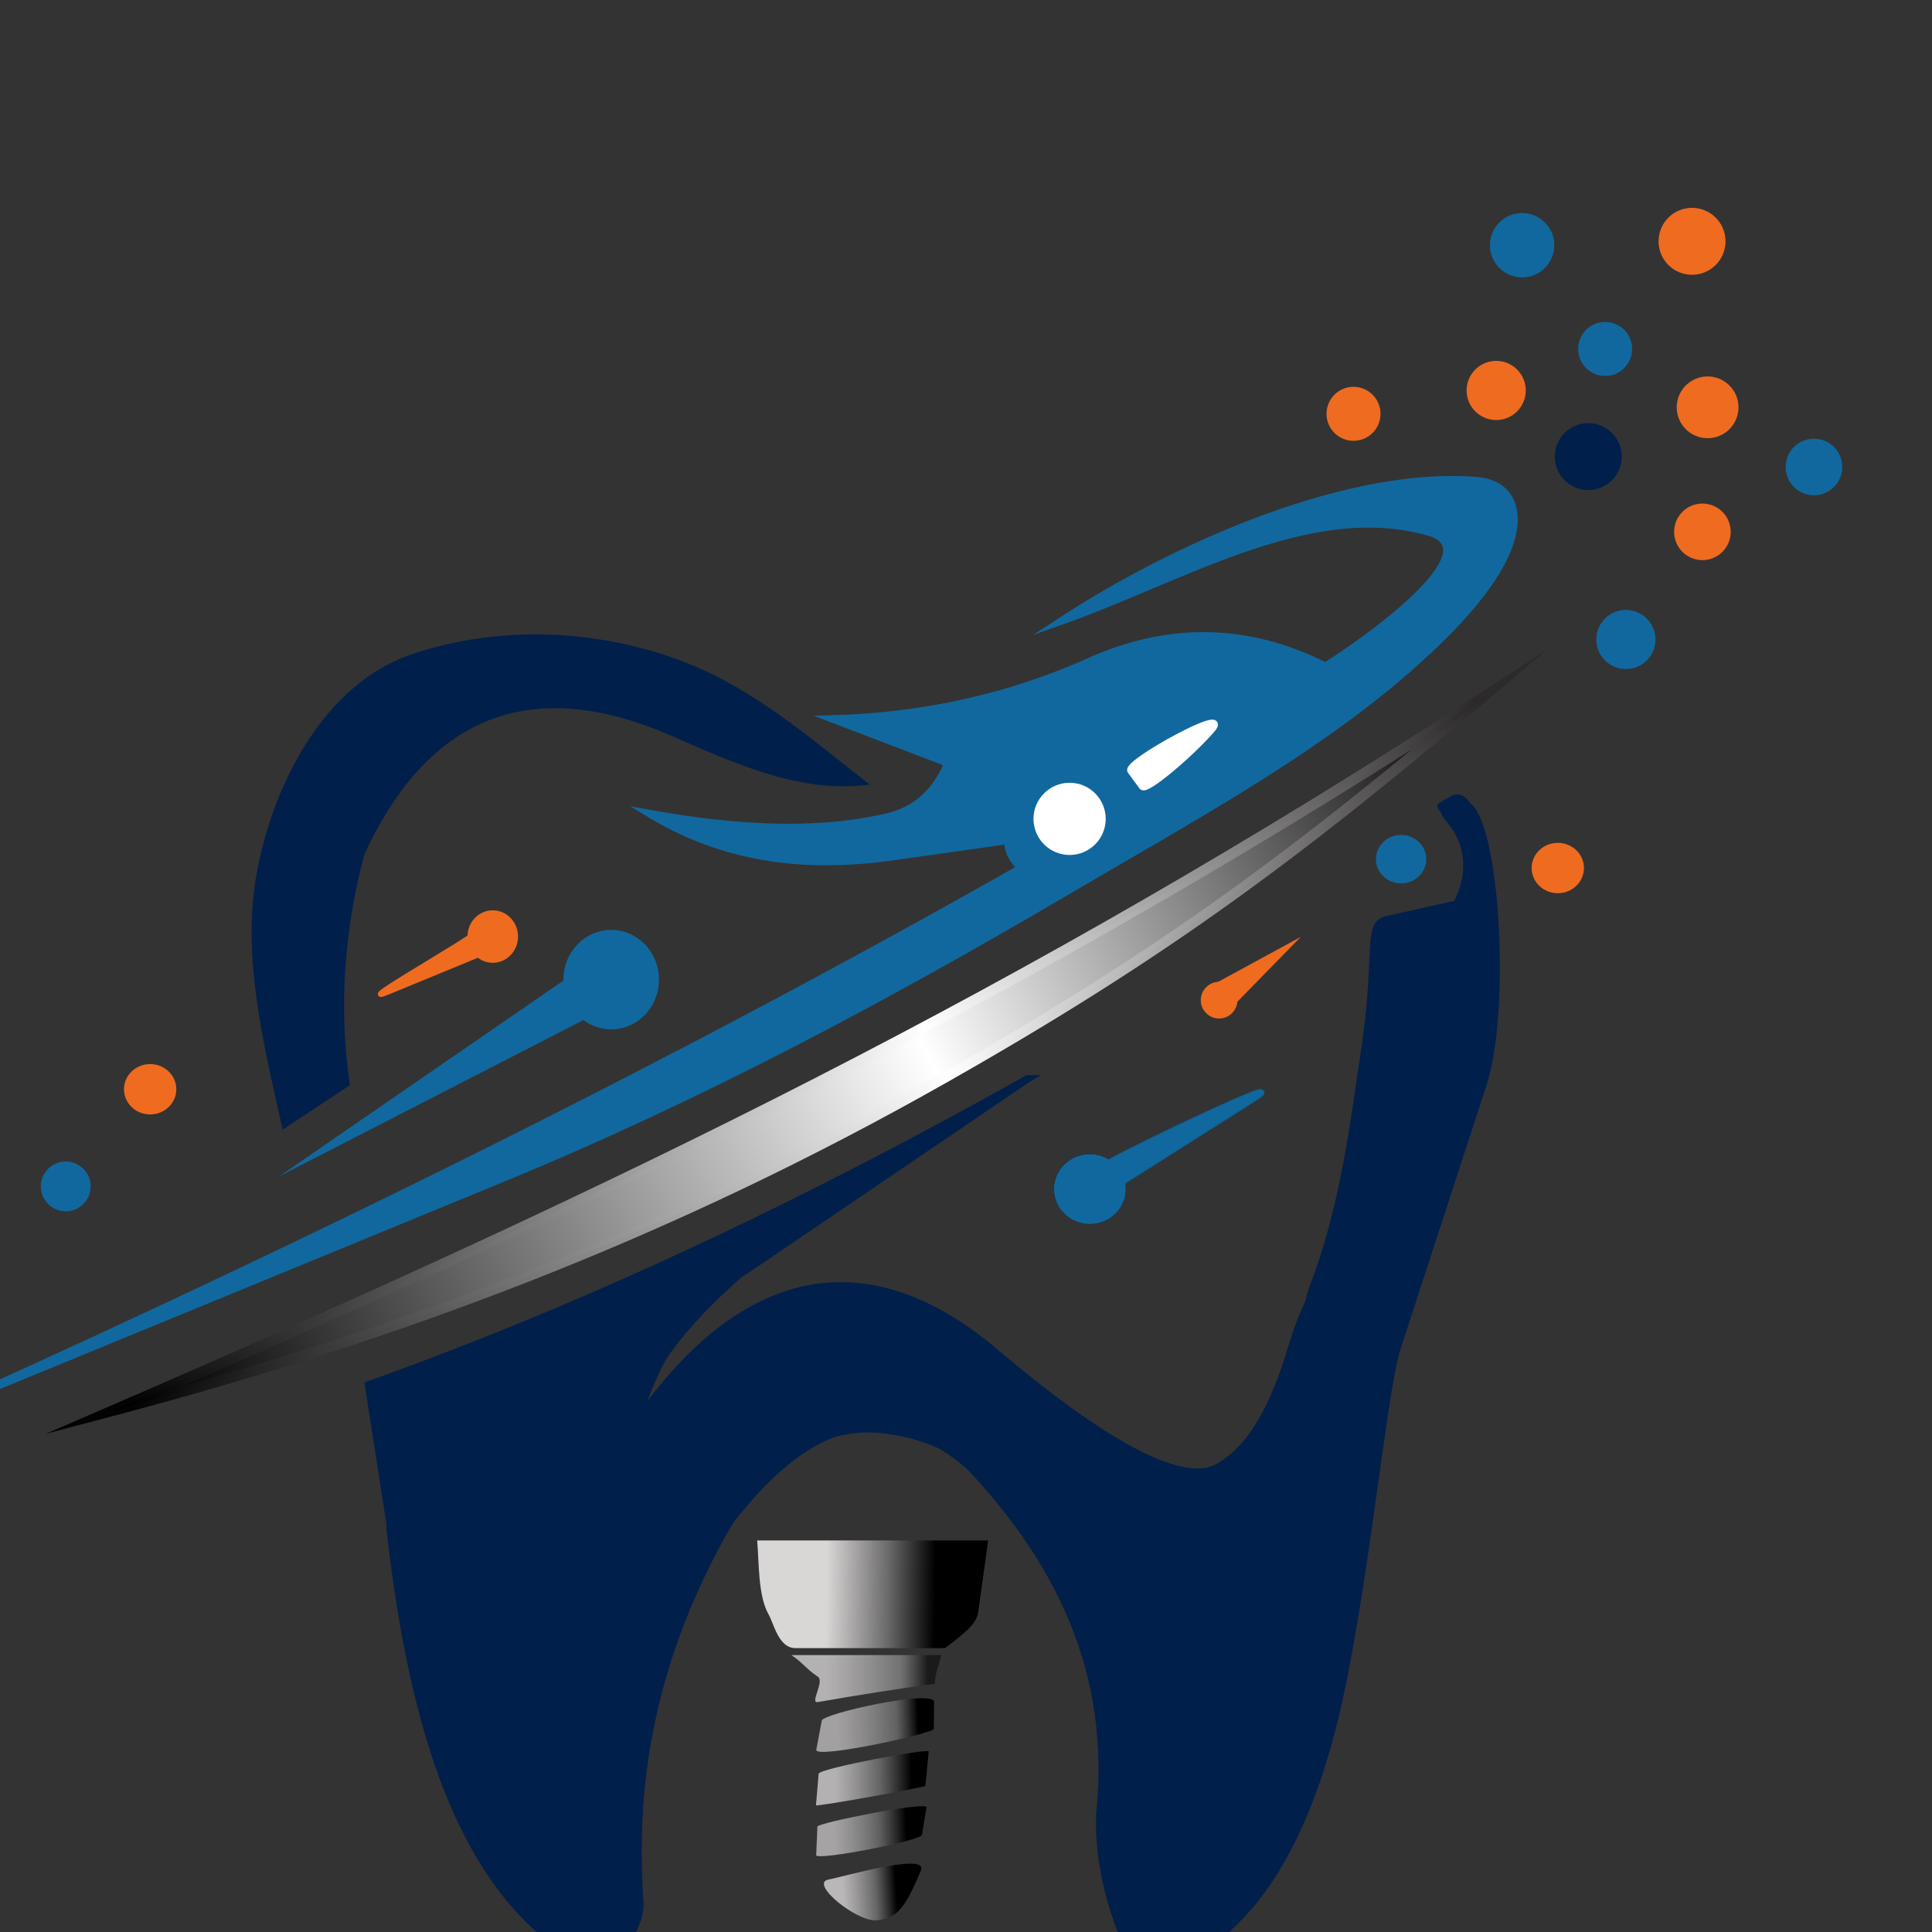 <?xml version="1.0" encoding="UTF-8"?>
<!DOCTYPE svg PUBLIC "-//W3C//DTD SVG 1.1//EN" "http://www.w3.org/Graphics/SVG/1.1/DTD/svg11.dtd">
<!-- Creator: CorelDRAW (Versão de avaliação) -->
<svg xmlns="http://www.w3.org/2000/svg" xml:space="preserve" width="100%" height="100%" version="1.1" style="shape-rendering:geometricPrecision; text-rendering:geometricPrecision; image-rendering:optimizeQuality; fill-rule:evenodd; clip-rule:evenodd"
viewBox="1000 2000 7000 7000"
 xmlns:xlink="http://www.w3.org/1999/xlink"
 xmlns:xodm="http://www.corel.com/coreldraw/odm/2003">
 <rect x="1000" y="2000" width="7000" height="7000" fill="#333333" stroke="none"/>
 <defs>
  <style type="text/css">
   <![CDATA[
    .str2 {stroke:black;stroke-width:26.45;stroke-miterlimit:22.926}
    .str1 {stroke:#001F4B;stroke-width:26.45;stroke-miterlimit:22.926}
    .str0 {stroke:#11689E;stroke-width:26.45;stroke-miterlimit:22.926}
    .str3 {stroke:#EF6B20;stroke-width:26.45;stroke-miterlimit:22.926}
    .str4 {stroke:white;stroke-width:26.45;stroke-miterlimit:22.926}
    .str6 {stroke:#11689E;stroke-width:26.46;stroke-miterlimit:22.926}
    .str8 {stroke:#2D2A2B;stroke-width:20;stroke-miterlimit:22.926}
    .str5 {stroke:#001F4B;stroke-width:20;stroke-miterlimit:22.926}
    .str7 {stroke:#11689E;stroke-width:20;stroke-miterlimit:22.926}
    .str9 {stroke:#EF6B20;stroke-width:20;stroke-miterlimit:22.926}
    .fil1 {fill:none}
    .fil13 {fill:#677D9A}
    .fil4 {fill:#001F4B}
    .fil0 {fill:#11689E}
    .fil3 {fill:#EF6B20}
    .fil5 {fill:white}
    .fil14 {fill:#2D2A2B;fill-rule:nonzero}
    .fil8 {fill:url(#id0)}
    .fil7 {fill:url(#id1)}
    .fil9 {fill:url(#id2)}
    .fil2 {fill:url(#id3)}
    .fil12 {fill:url(#id4)}
    .fil6 {fill:url(#id5)}
    .fil10 {fill:url(#id6)}
    .fil11 {fill:url(#id7);fill-rule:nonzero}
   ]]>
  </style>
  <linearGradient id="id0" gradientUnits="userSpaceOnUse" x1="4283.34" y1="8614.27" x2="4020.82" y2="8623.54">
   <stop offset="0" style="stop-opacity:1; stop-color:black"/>
   <stop offset="0.388" style="stop-opacity:0.843; stop-color:#6C6B6B"/>
   <stop offset="1" style="stop-opacity:0.686; stop-color:#D9D6D6"/>
  </linearGradient>
  <linearGradient id="id1" gradientUnits="userSpaceOnUse" x1="4303.09" y1="8426.41" x2="4026.33" y2="8430.94">
   <stop offset="0" style="stop-opacity:1; stop-color:black"/>
   <stop offset="0.42" style="stop-opacity:0.886; stop-color:#6C6B6B"/>
   <stop offset="1" style="stop-opacity:0.769; stop-color:#D9D6D6"/>
  </linearGradient>
  <linearGradient id="id2" gradientUnits="userSpaceOnUse" x1="4245.23" y1="8814.96" x2="4051.63" y2="8827.02">
   <stop offset="0" style="stop-opacity:1; stop-color:black"/>
   <stop offset="0.388" style="stop-opacity:0.906; stop-color:#6C6B6B"/>
   <stop offset="1" style="stop-opacity:0.808; stop-color:#D9D6D6"/>
  </linearGradient>
  <linearGradient id="id3" gradientUnits="userSpaceOnUse" x1="4387.86" y1="7798.55" x2="3993.83" y2="7793.8">
   <stop offset="0" style="stop-opacity:1; stop-color:black"/>
   <stop offset="0.439" style="stop-opacity:1; stop-color:#6C6B6B"/>
   <stop offset="1" style="stop-opacity:1; stop-color:#D9D6D6"/>
  </linearGradient>
  <linearGradient id="id4" gradientUnits="userSpaceOnUse" x1="4360.7" y1="8050.37" x2="3993.83" y2="8050.29">
   <stop offset="0" style="stop-opacity:1; stop-color:#1A1A1A"/>
   <stop offset="0.259" style="stop-opacity:0.89; stop-color:#797878"/>
   <stop offset="1" style="stop-opacity:0.776; stop-color:#D9D6D6"/>
  </linearGradient>
  <linearGradient id="id5" gradientUnits="userSpaceOnUse" x1="4327.13" y1="8254.65" x2="4034.57" y2="8264.48">
   <stop offset="0" style="stop-opacity:1; stop-color:black"/>
   <stop offset="0.271" style="stop-opacity:0.835; stop-color:#6C6B6B"/>
   <stop offset="1" style="stop-opacity:0.667; stop-color:#D9D6D6"/>
  </linearGradient>
  <linearGradient id="id6" gradientUnits="userSpaceOnUse" x1="6370.8" y1="4671.65" x2="1591.76" y2="7113.44">
   <stop offset="0" style="stop-opacity:1; stop-color:black"/>
   <stop offset="0.431" style="stop-opacity:1; stop-color:white"/>
   <stop offset="1" style="stop-opacity:1; stop-color:black"/>
  </linearGradient>
  <linearGradient id="id7" gradientUnits="userSpaceOnUse" x1="6407.91" y1="4687.71" x2="1475.6" y2="7081.61">
   <stop offset="0" style="stop-opacity:0.937; stop-color:#2D2A2B"/>
   <stop offset="0.42" style="stop-opacity:1; stop-color:white"/>
   <stop offset="1" style="stop-opacity:0.937; stop-color:black"/>
  </linearGradient>
 </defs>
 <g id="Camada_x0020_1">
  <path class="fil0 str0" d="M4650.65 5045.31l-413.47 58.55c-334.96,47.42 -621.91,3.26 -886,-156.81 309.24,55.97 593.9,70.93 838.02,18.47 113.36,-19.4 196.88,-83.56 245.16,-200.58l-419.02 -160.2c326.77,-9.1 643.87,-76.42 948.95,-215.67 279.34,-119.75 558.71,-115.84 838.03,24.65 205.79,-130.68 592.81,-423.22 375.24,-485.56 -431.25,-123.58 -893.04,167.72 -1335.57,323.45 434.92,-283.8 1052.23,-548.17 1509.4,-510.22 130.09,10.81 174.03,125.74 94.92,284.43 -62.21,124.79 -191.63,266.59 -368.49,418.09 -345.44,295.92 -774.65,528.1 -1200.41,778.55 -654.03,384.69 -1330.92,748.62 -2061.85,1049.21l-1963.25 807.44c1316.51,-594.47 2605.52,-1229.74 3847.95,-1934.59 -31.87,-27.15 -48.14,-60.34 -49.61,-99.21z"/>
  <path class="fil1 str1" d="M2888.51 7003.04c-139.03,85.84 -330.89,264.57 -474.8,520.64l-78.7 -506.06c830.89,-296.49 1623.31,-680.4 2388.21,-1108.83 -618.63,357.16 -1231.69,721.92 -1834.71,1094.25z"/>
  <path class="fil1 str1" d="M4723.22 5908.79c-811.58,462.95 -1353.44,895.31 -1401.93,1197.05 -25.59,159.19 -136.44,404.9 -171.3,662.98 -80.65,596.85 117.11,1076.52 28.34,1176.38l-56.7 63.78c-27.08,30.47 -88.28,46.22 -120.47,21.25 -355.95,-275.91 -513.25,-825.27 -588.19,-1495.27 78.54,-176.5 200.43,-367.84 475.54,-531.92l1834.71 -1094.25z"/>
  <path class="fil1 str1" d="M3001.16 9030.23c57.9,63.67 167.01,82.29 205.52,63.78 55.9,-26.87 115.22,-136.69 111.71,-193.04 -33.75,-538.96 66.3,-1008.28 348.91,-1422.71 200.15,-293.49 446.72,-370.47 744.1,-240.96 -136.17,-150.83 -339.18,-245.06 -616.55,-276.37 -157.83,-4.85 -315.68,41.08 -473.56,144.91"/>
  <path class="fil1 str1" d="M5965.55 6932.36c9.77,-49.73 -70.07,-703.24 -12.42,-1063.99 62.11,-388.72 8.15,-497.62 88.01,-515.43l251.82 -56.12c112.11,-214.68 -73.34,-344.6 -56.7,-354.33l42.77 -25.04c134.05,-78.48 189.13,719.31 94.91,1008.42l-115.05 352.98 -196.78 603.7c-53.09,162.95 -120.07,913.8 -229.3,1354.77 -113.68,459.86 -334.69,845.14 -666.14,871.67 -20.52,1.64 -200.6,-372.54 -159.75,-562.93 130.66,-608.89 830.74,-962.69 958.63,-1613.7z"/>
  <path class="fil2" d="M4424.32 7971.38c55.08,-43.53 113.09,-81.82 119.81,-130.07l36.25 -260.06 -837.03 0c7.1,78.03 2.46,200.2 41.43,268.12 18.62,32.46 35.97,122.01 96.88,122.01l542.66 0z"/>
  <ellipse class="fil1 str2" cx="4948.85" cy="6308.35" rx="117.04" ry="113.49"/>
  <ellipse class="fil1 str3" cx="1544.01" cy="5946.59" rx="81.56" ry="78.03"/>
  <ellipse class="fil1 str3" cx="5417.01" cy="5623.84" rx="53.18" ry="53.2"/>
  <ellipse class="fil0 str0" cx="6076.42" cy="5112.9" rx="78.01" ry="74.48"/>
  <ellipse class="fil3 str3" cx="6644.18" cy="5145.04" rx="81.56" ry="78.03"/>
  <circle class="fil0 str0" cx="6890.9" cy="4317.03" r="93.98"/>
  <ellipse class="fil0 str0" cx="6815.71" cy="3264.36" rx="84.58" ry="84.59"/>
  <circle class="fil0 str0" cx="6514.97" cy="2888.41" r="103.39"/>
  <circle class="fil3 str3" cx="7130.58" cy="2874.31" r="108.09"/>
  <circle class="fil3 str3" cx="5904.05" cy="3499.33" r="84.59"/>
  <circle class="fil3 str3" cx="6420.97" cy="3414.73" r="93.98"/>
  <circle class="fil3 str3" cx="7186.97" cy="3475.82" r="98.68"/>
  <circle class="fil4 str1" cx="6754.63" cy="3654.41" r="108.09"/>
  <circle class="fil3 str3" cx="7168.17" cy="3926.98" r="89.29"/>
  <circle class="fil0 str0" cx="7572.33" cy="3692.01" r="89.29"/>
  <path class="fil1 str2" d="M5015.3 6214.92c138.96,-76.94 665.99,-324.07 531.86,-239.05l-484.25 306.93"/>
  <polyline class="fil1 str3" points="5417.01,5570.64 5641.94,5448.19 5470.2,5623.84 "/>
  <path class="fil1 str1" d="M3321.29 7105.84c117.67,-348.64 293.5,-444.08 432.67,-538.61l969.26 -658.44"/>
  <circle class="fil5 str4" cx="4875.37" cy="4966.9" r="117.61"/>
  <path class="fil5 str4" d="M5388.68 4643.71c-77.96,89.27 -236.35,222.79 -249.17,205.37l-41.77 -56.68c-19.87,-26.98 372.17,-241.7 290.94,-148.69z"/>
  <path class="fil4 str1" d="M3440.91 4655.06c232.65,102.23 450.68,198.41 676.01,177.89 -185.15,-144.41 -394.43,-329.04 -654.66,-426.94 -228.25,-85.85 -584.89,-148.54 -960.63,-24.92 -327.52,107.76 -508.56,488.81 -561.25,800.74 -49.39,292.35 29.24,605.33 92.51,889.43l220.56 -145.87c-39.71,-277.5 -19.8,-555.02 53.38,-832.51 218.73,-476.33 583.15,-679.86 1134.08,-437.82z"/>
  <path class="fil6" d="M4384.67 8166.83c0.65,-47.86 -402.36,41.28 -407.19,66.96l-19.87 105.64c-6.71,35.73 425.49,-59.19 425.7,-75.33l1.36 -97.27z"/>
  <path class="fil7" d="M4364.9 8346.08c1.28,-13.29 -397.27,61.69 -398.83,80.39l-9.66 114.46c-0.5,6.16 396.03,-65.03 396.56,-70.57l11.93 -124.28z"/>
  <path class="fil8" d="M4356.92 8548.49c3.86,-23.51 -394.67,56.2 -395.24,69.4l-4.56 103.74c-0.94,21.29 379.86,-51.83 383.47,-73.87l16.33 -99.27z"/>
  <path class="fil9" d="M4336.56 8777.1c27.61,-67.02 -279.32,22.19 -334.88,32.9 -70.94,13.64 104.34,155.77 176.11,147.53 71.07,-8.15 101.29,-40.93 158.77,-180.43z"/>
  <path class="fil10" d="M1405.63 7111.91c1051.74,-278.2 2023.95,-644.2 3018.89,-1208.53 778.52,-441.59 1254.21,-792.8 1937.51,-1369 -1642.78,1066.61 -3105.91,1777.2 -4956.4,2577.53z"/>
  <path class="fil11" d="M1656.56 7023.61c434.19,-122.51 856.04,-261.95 1272.89,-426.4 498.12,-196.52 989.14,-428.74 1485.67,-710.37 388.59,-220.4 701.68,-418.33 1002.83,-632.99 229.74,-163.75 452.7,-337.41 697.14,-538.43 -727.9,461.45 -1425.9,856.35 -2144.73,1224.51 -731.77,374.83 -1485.16,722 -2313.8,1083.68zm1286.74 -390.91c-499.51,197.07 -1006.22,358.34 -1532.81,497.62l-245.33 64.89 232.94 -100.74c924.82,-399.96 1752.92,-777.55 2554.97,-1188.39 801.77,-410.64 1577.7,-854.66 2398.61,-1387.65l255.72 -166.04 -233.05 196.53c-341.95,288.35 -632.09,520.51 -934.34,735.96 -302.1,215.35 -616.21,413.9 -1006.11,635.05 -498.37,282.66 -990.99,515.66 -1490.6,712.77z"/>
  <path class="fil12" d="M4409.86 7996.74l-542.66 0c40.19,26.01 55.59,52.04 95.78,78.03 25.8,16.68 -30.29,97.5 0,92.21 154.39,-26.9 277.84,-46.12 423.83,-66.27 0.55,-38.7 20.28,-82.67 23.05,-103.97z"/>
  <path class="fil4 str5" d="M2413.71 7523.68c143.91,-256.07 335.77,-434.8 474.8,-520.64 603.02,-372.33 1216.08,-737.09 1834.71,-1094.25 -764.9,428.43 -1557.32,812.34 -2388.21,1108.83l78.7 506.06z"/>
  <path class="fil0 str5" d="M3321.29 7105.84c4.91,-18.26 11.78,-37.23 20.54,-56.85 116.94,-302.59 280.84,-392.59 412.13,-481.76l80.78 -54.89c232.31,-186.99 533.99,-392 888.48,-603.55l-1834.71 1094.25c-131.73,81.31 -310.86,246.02 -451.71,480.87 -8.39,17.12 -16.31,34.16 -23.83,51.05 74.94,670 232.24,1219.36 588.19,1495.27 32.19,24.97 93.39,9.22 120.47,-21.25l56.7 -63.78c88.77,-99.86 -108.99,-579.53 -28.34,-1176.38 34.86,-258.08 129.42,-507.28 171.3,-662.98z"/>
  <path class="fil4 str5" d="M3794.85 6960.93c-157.83,-4.85 -315.68,41.08 -473.56,144.91 -41.88,155.7 -136.44,404.9 -171.3,662.98 -80.65,596.85 117.11,1076.52 28.34,1176.38l-56.7 63.78c-27.08,30.47 -88.28,46.22 -120.47,21.25 57.9,63.67 167.01,82.29 205.52,63.78 55.9,-26.87 115.22,-136.69 111.71,-193.04 -33.75,-538.96 91.85,-991.99 348.91,-1422.71 226.58,-379.61 481.87,-323.09 765.57,-242.27 195.41,55.66 -360.65,-243.75 -638.02,-275.06z"/>
  <path class="fil4 str5" d="M5948.05 6908.52c-128.06,651.07 -877.75,999.76 -961.87,1616.78 -32.67,239.7 95.24,609.72 178.43,604.28 331.79,-21.72 537.03,-456.23 650.7,-916.09 128.72,-436.71 187.87,-1183.64 240.94,-1346.45l311.82 -956.7c94.23,-289.11 27.53,-1095.21 -106.54,-1016.72l-42.77 25.04c-16.64,9.73 168.81,139.64 56.7,354.33l-251.82 56.12c-79.86,17.8 -25.86,126.69 -88.01,515.43 -27.92,174.61 -63.74,512.39 -177.99,810.73 -107.85,281.67 223.54,84.83 190.41,253.25z"/>
  <path class="fil3 str6" d="M4948.85 6421.83c64.64,0 117.04,-50.81 117.04,-113.48 0,-8.78 -1.03,-17.35 -2.98,-25.55 -6.64,-28 -23.98,-52.04 -47.61,-67.88 -18.87,-12.65 -41.77,-20.06 -66.45,-20.06 -64.63,0 -117.03,50.82 -117.03,113.49 0,62.67 52.4,113.48 117.03,113.48z"/>
  <path class="fil3 str6" d="M5062.91 6282.8l484.25 -306.93c134.13,-85.02 -392.9,162.11 -531.86,239.05 23.63,15.84 40.97,39.88 47.61,67.88z"/>
  <path class="fil0 str7" d="M5062.91 6282.8c-6.64,-28 -23.98,-52.04 -47.61,-67.88 -18.87,-12.65 -41.77,-20.06 -66.45,-20.06 -64.63,0 -117.03,50.82 -117.03,113.49 0,62.67 52.4,113.48 117.03,113.48 64.64,0 117.04,-50.81 117.04,-113.48 0,-8.78 -1.03,-17.35 -2.98,-25.55z"/>
  <path class="fil13 str8" d="M5015.3 6214.92c23.63,15.84 40.97,39.88 47.61,67.88l484.25 -306.93c134.13,-85.02 -392.9,162.11 -531.86,239.05z"/>
  <path class="fil0 str7" d="M5015.3 6214.92c23.63,15.84 40.97,39.88 47.61,67.88l484.25 -306.93c134.13,-85.02 -392.9,162.11 -531.86,239.05z"/>
  <path class="fil0 str7" d="M5062.91 6282.8c-6.64,-28 -23.98,-52.04 -47.61,-67.88 -18.87,-12.65 -41.77,-20.06 -66.45,-20.06 -64.63,0 -117.03,50.82 -117.03,113.49 0,62.67 52.4,113.48 117.03,113.48 64.64,0 117.04,-50.81 117.04,-113.48 0,-8.78 -1.03,-17.35 -2.98,-25.55z"/>
  <path class="fil3 str9" d="M5363.83 5623.84c0,29.39 23.82,53.21 53.18,53.21 29.37,0 53.19,-23.82 53.19,-53.21 0,-29.38 -23.82,-53.2 -53.19,-53.2 -29.36,0 -53.18,23.82 -53.18,53.2z"/>
  <path class="fil4 str5" d="M4610.72 6899.48c-500.01,-424.58 -930.84,-252.22 -1261.09,188.37l-7.04 4.33 152.55 -70.11 321.18 -62.44c277.37,31.31 471.18,134.42 616.55,276.37 375.99,367.14 591.76,779.69 552.76,1289.78 452.53,-427.88 833.69,-965.67 961.87,-1616.78 7.14,-36.31 -102.34,-586.78 -273.11,-19.14 -55.44,184.19 -132.29,350.32 -263.08,423.58 -158.5,88.81 -532.05,-185.92 -800.59,-413.96z"/>
  <path class="fil13 str5" d="M3149.99 7768.82c34.86,-258.08 129.42,-507.28 171.3,-662.98 4.91,-18.26 11.78,-37.23 20.54,-56.85 116.94,-302.59 280.84,-392.59 412.13,-481.76l80.78 -54.89c232.31,-186.99 533.99,-392 888.48,-603.55l-1834.71 1094.25c-131.73,81.31 -310.86,246.02 -451.71,480.87 -8.39,17.14 -16.31,34.16 -23.83,51.05 74.94,670 232.24,1219.36 588.19,1495.27 32.19,24.97 93.39,9.22 120.47,-21.25l56.7 -63.78c88.77,-99.86 -108.99,-579.53 -28.34,-1176.38z"/>
  <path class="fil4 str5" d="M3149.99 7768.82c34.86,-258.08 129.42,-507.28 171.3,-662.98 4.91,-18.26 11.78,-37.23 20.54,-56.85 116.94,-302.59 280.84,-392.59 412.13,-481.76l80.78 -54.89c232.31,-186.99 533.99,-392 888.48,-603.55l-1834.71 1094.25c-131.73,81.31 -310.86,246.02 -451.71,480.87 -8.39,17.14 -16.31,34.16 -23.83,51.05 74.94,670 232.24,1219.36 588.19,1495.27 32.19,24.97 93.39,9.22 120.47,-21.25l56.7 -63.78c88.77,-99.86 -108.99,-579.53 -28.34,-1176.38z"/>
  <path class="fil3 str9" d="M1544.01 6024.62c45.04,0 81.56,-34.94 81.56,-78.03 0,-43.09 -36.52,-78.03 -81.56,-78.03 -45.04,0 -81.56,34.94 -81.56,78.03 0,43.09 36.52,78.03 81.56,78.03z"/>
  <circle class="fil1 str0" cx="1238.26" cy="6298.58" r="77.06"/>
  <path class="fil0 str7" d="M1315.32 6298.58c0,-42.56 -34.5,-77.06 -77.06,-77.06 -42.55,0 -77.05,34.5 -77.05,77.06 0,42.55 34.5,77.05 77.05,77.05 42.56,0 77.06,-34.5 77.06,-77.05z"/>
  <path class="fil0 str7" d="M3051.37 5549.36c0,51.15 21.62,97.02 55.81,128.22 28.7,26.16 66.24,42.02 107.33,42.02 90.09,0 163.14,-76.21 163.14,-170.24 0,-94.02 -73.05,-170.23 -163.14,-170.23 -90.09,0 -163.14,76.21 -163.14,170.23z"/>
  <path class="fil0 str7" d="M3097.72 5692.87c-34.2,-31.2 -55.82,-77.08 -55.82,-128.22l-896.68 617.6 952.5 -489.38z"/>
  <path class="fil3 str9" d="M2785.37 5478.43c45.06,0 81.58,-38.11 81.58,-85.13 0,-47.02 -36.52,-85.12 -81.58,-85.12 -45.05,0 -81.58,38.1 -81.58,85.12 0,25.37 10.63,48.15 27.5,63.74 14.39,13.32 33.34,21.39 54.08,21.39z"/>
  <path class="fil3 str9" d="M2402.53 5594.88l328.26 -135.28c-16.87,-15.59 -27.5,-38.38 -27.5,-63.74 -100.26,66.33 -411.92,244.82 -300.76,199.02z"/>
  <path class="fil3 str9" d="M5470.21 5623.85l171.73 -175.65 -224.93 122.42c29.37,0 53.2,23.83 53.2,53.23z"/>
  <path class="fil1 str1" d="M3657.19 7495.33c347.26,-440.21 679.14,-440.61 1024.43,-2.58"/>
 </g>
</svg>



